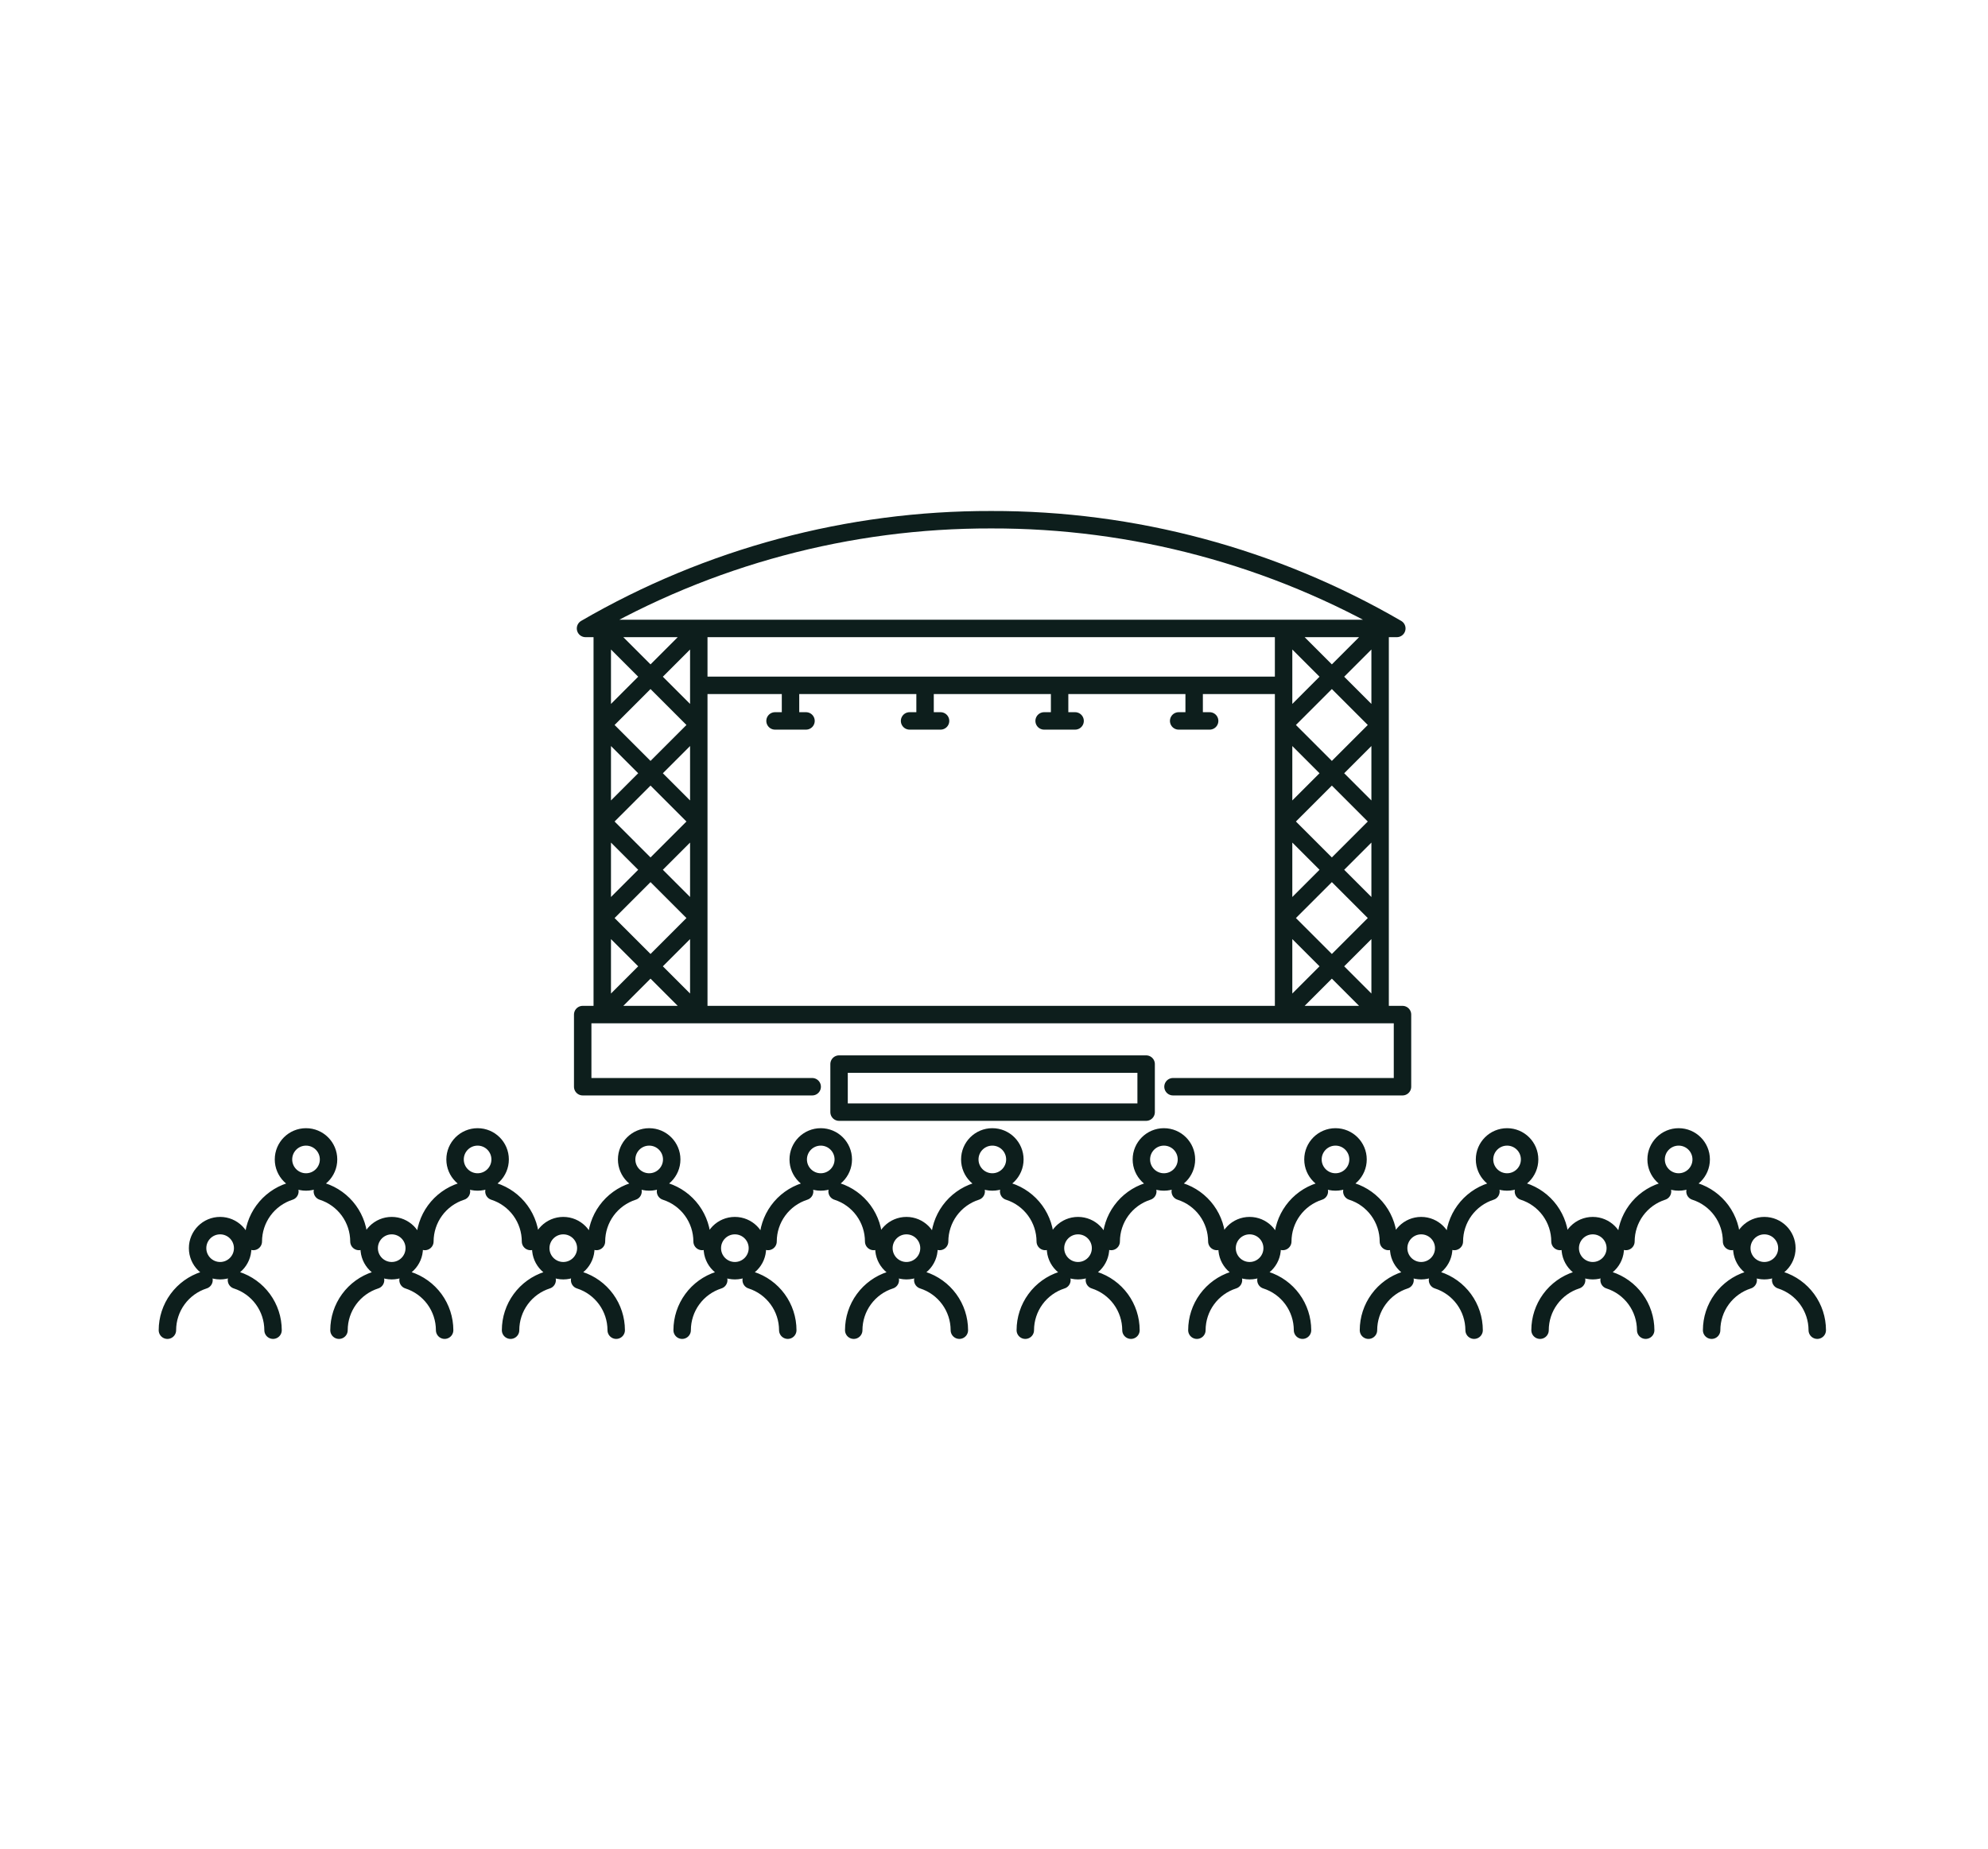 <svg width="570" height="530" viewBox="0 0 570 530" fill="none" xmlns="http://www.w3.org/2000/svg">
<path d="M72.626 355.928C72.63 352.733 73.648 349.623 75.533 347.044C77.418 344.465 80.073 342.551 83.115 341.577M92.426 341.577C95.468 342.551 98.123 344.465 100.007 347.044C101.892 349.623 102.91 352.733 102.915 355.928M121.821 355.928C121.826 352.733 122.844 349.623 124.729 347.044C126.614 344.465 129.268 342.551 132.31 341.577M141.621 341.577C144.663 342.551 147.318 344.465 149.203 347.044C151.087 349.623 152.105 352.733 152.11 355.928M171.017 355.928C171.021 352.733 172.039 349.623 173.924 347.044C175.809 344.465 178.463 342.551 181.505 341.577M190.816 341.577C193.858 342.551 196.513 344.465 198.398 347.044C200.283 349.623 201.301 352.733 201.305 355.928M220.212 355.928C220.216 352.733 221.234 349.623 223.119 347.044C225.004 344.465 227.659 342.551 230.701 341.577M240.011 341.577C243.053 342.551 245.708 344.465 247.593 347.044C249.478 349.623 250.496 352.733 250.5 355.928M269.407 355.928C269.411 352.733 270.429 349.623 272.314 347.044C274.199 344.465 276.854 342.551 279.896 341.577M289.207 341.577C292.249 342.551 294.903 344.465 296.788 347.044C298.673 349.623 299.691 352.733 299.695 355.928M318.602 355.928C318.607 352.733 319.625 349.623 321.509 347.044C323.394 344.465 326.049 342.551 329.091 341.577M338.402 341.577C341.444 342.551 344.099 344.465 345.984 347.044C347.868 349.623 348.886 352.733 348.891 355.928M367.797 355.928C367.802 352.733 368.82 349.623 370.705 347.044C372.589 344.465 375.244 342.551 378.286 341.577M387.597 341.577C390.639 342.551 393.294 344.465 395.179 347.044C397.064 349.623 398.082 352.733 398.086 355.928M416.993 355.928C416.997 352.733 418.015 349.623 419.9 347.044C421.785 344.465 424.44 342.551 427.482 341.577M436.792 341.577C439.834 342.551 442.489 344.465 444.374 347.044C446.259 349.623 447.277 352.733 447.281 355.928M466.188 355.928C466.192 352.733 467.21 349.623 469.095 347.044C470.98 344.465 473.635 342.551 476.677 341.577M485.988 341.577C489.03 342.551 491.684 344.465 493.569 347.044C495.454 349.623 496.472 352.733 496.476 355.928M48 381.364C48.003 378.169 49.021 375.057 50.906 372.477C52.791 369.897 55.446 367.983 58.489 367.009M67.8 367.009C70.842 367.983 73.497 369.897 75.382 372.475C77.266 375.054 78.284 378.164 78.289 381.359M97.195 381.363C97.198 378.168 98.216 375.057 100.1 372.478C101.984 369.898 104.639 367.983 107.681 367.009M116.995 367.009C120.037 367.983 122.692 369.897 124.577 372.475C126.461 375.054 127.479 378.164 127.484 381.359M146.39 381.363C146.394 378.168 147.412 375.056 149.297 372.477C151.183 369.897 153.838 367.983 156.881 367.009M166.19 367.009C169.232 367.982 171.887 369.896 173.772 372.475C175.657 375.054 176.675 378.164 176.679 381.359M195.586 381.363C195.59 378.168 196.607 375.056 198.492 372.477C200.377 369.897 203.032 367.983 206.075 367.009M215.381 367.009C218.423 367.982 221.078 369.896 222.963 372.475C224.848 375.054 225.866 378.164 225.87 381.359M244.781 381.363C244.784 378.168 245.802 375.056 247.687 372.477C249.572 369.897 252.227 367.983 255.27 367.009M264.581 367.009C267.623 367.983 270.278 369.897 272.162 372.475C274.047 375.054 275.065 378.164 275.069 381.359M293.976 381.363C293.98 378.168 294.997 375.056 296.882 372.477C298.767 369.897 301.422 367.983 304.465 367.009M313.781 367.009C316.823 367.983 319.478 369.897 321.362 372.475C323.247 375.054 324.265 378.164 324.27 381.359M343.171 381.363C343.175 378.168 344.192 375.057 346.077 372.477C347.962 369.897 350.617 367.983 353.66 367.009M362.971 367.009C366.013 367.982 368.668 369.896 370.553 372.475C372.438 375.054 373.456 378.164 373.46 381.359M392.367 381.363C392.371 378.168 393.388 375.057 395.273 372.477C397.157 369.897 399.813 367.983 402.855 367.009M412.166 367.009C415.208 367.982 417.863 369.896 419.748 372.475C421.633 375.054 422.651 378.164 422.655 381.359M441.562 381.363C441.565 378.168 442.583 375.056 444.468 372.477C446.353 369.897 449.008 367.983 452.051 367.009M461.361 367.009C464.403 367.982 467.058 369.896 468.943 372.475C470.828 375.054 471.846 378.164 471.85 381.359M490.757 381.363C490.761 378.168 491.778 375.056 493.663 372.477C495.548 369.897 498.203 367.983 501.246 367.009M510.557 367.009C513.599 367.983 516.254 369.897 518.139 372.475C520.024 375.054 521.042 378.164 521.046 381.359M200.356 290.876L172.68 263.2L200.356 235.524L172.68 207.848L200.356 180.172M200.356 290.876L200.356 180.172M200.356 290.876H172.68M172.68 290.876L200.356 263.2L172.68 235.524L200.356 207.848L172.68 180.172M172.68 290.876L172.68 180.172M172.68 180.172H200.356M200.356 180.172L368.033 180.173V196.487H200.356L200.356 180.172ZM368.032 180.172H395.708M368.032 180.172V290.875M368.032 180.172L395.708 207.848L368.032 235.524L395.708 263.2M395.708 180.172V290.875M395.708 180.172L368.032 207.848L395.708 235.524L368.032 263.2M395.708 290.875H368.032M395.708 290.875L368.032 263.199M368.032 290.875L395.708 263.199M226.658 196.486V206.682M231.098 206.683H222.217M265.235 196.486V206.682M269.675 206.683H260.794M303.811 196.486V206.682M308.252 206.683H299.371M342.388 196.486V206.682M346.828 206.683H337.947M336.323 311.558H402.123V290.874H167.072V311.558H232.872M94.202 332.408C94.202 335.976 91.309 338.869 87.741 338.869C84.173 338.869 81.28 335.976 81.28 332.408C81.28 328.839 84.173 325.947 87.741 325.947C91.309 325.947 94.202 328.839 94.202 332.408ZM143.398 332.408C143.398 335.976 140.505 338.869 136.937 338.869C133.369 338.869 130.476 335.976 130.476 332.408C130.476 328.839 133.369 325.947 136.937 325.947C140.505 325.947 143.398 328.839 143.398 332.408ZM192.593 332.408C192.593 335.976 189.7 338.869 186.132 338.869C182.564 338.869 179.671 335.976 179.671 332.408C179.671 328.839 182.564 325.947 186.132 325.947C189.7 325.947 192.593 328.839 192.593 332.408ZM241.788 332.408C241.788 335.976 238.896 338.869 235.327 338.869C231.759 338.869 228.866 335.976 228.866 332.408C228.866 328.839 231.759 325.947 235.327 325.947C238.896 325.947 241.788 328.839 241.788 332.408ZM290.983 332.408C290.983 335.976 288.09 338.869 284.522 338.869C280.954 338.869 278.061 335.976 278.061 332.408C278.061 328.839 280.954 325.947 284.522 325.947C288.09 325.947 290.983 328.839 290.983 332.408ZM340.178 332.408C340.178 335.976 337.285 338.869 333.717 338.869C330.149 338.869 327.256 335.976 327.256 332.408C327.256 328.839 330.149 325.947 333.717 325.947C337.285 325.947 340.178 328.839 340.178 332.408ZM389.374 332.408C389.374 335.976 386.481 338.869 382.913 338.869C379.345 338.869 376.452 335.976 376.452 332.408C376.452 328.839 379.345 325.947 382.913 325.947C386.481 325.947 389.374 328.839 389.374 332.408ZM438.569 332.408C438.569 335.976 435.676 338.869 432.108 338.869C428.54 338.869 425.647 335.976 425.647 332.408C425.647 328.839 428.54 325.947 432.108 325.947C435.676 325.947 438.569 328.839 438.569 332.408ZM487.764 332.408C487.764 335.976 484.871 338.869 481.303 338.869C477.735 338.869 474.842 335.976 474.842 332.408C474.842 328.839 477.735 325.947 481.303 325.947C484.871 325.947 487.764 328.839 487.764 332.408ZM69.576 357.844C69.576 361.412 66.683 364.305 63.115 364.305C59.547 364.305 56.654 361.412 56.654 357.844C56.654 354.275 59.547 351.383 63.115 351.383C66.683 351.383 69.576 354.275 69.576 357.844ZM118.772 357.844C118.772 361.412 115.879 364.305 112.311 364.305C108.743 364.305 105.85 361.412 105.85 357.844C105.85 354.275 108.743 351.383 112.311 351.383C115.879 351.383 118.772 354.275 118.772 357.844ZM167.967 357.844C167.967 361.412 165.074 364.305 161.506 364.305C157.938 364.305 155.045 361.412 155.045 357.844C155.045 354.275 157.938 351.383 161.506 351.383C165.074 351.383 167.967 354.275 167.967 357.844ZM217.162 357.844C217.162 361.412 214.269 364.305 210.701 364.305C207.133 364.305 204.24 361.412 204.24 357.844C204.24 354.275 207.133 351.383 210.701 351.383C214.269 351.383 217.162 354.275 217.162 357.844ZM266.357 357.844C266.357 361.412 263.464 364.305 259.896 364.305C256.328 364.305 253.435 361.412 253.435 357.844C253.435 354.275 256.328 351.383 259.896 351.383C263.464 351.383 266.357 354.275 266.357 357.844ZM315.552 357.844C315.552 361.412 312.659 364.305 309.091 364.305C305.523 364.305 302.63 361.412 302.63 357.844C302.63 354.275 305.523 351.383 309.091 351.383C312.659 351.383 315.552 354.275 315.552 357.844ZM364.748 357.844C364.748 361.412 361.855 364.305 358.287 364.305C354.719 364.305 351.826 361.412 351.826 357.844C351.826 354.275 354.719 351.383 358.287 351.383C361.855 351.383 364.748 354.275 364.748 357.844ZM413.943 357.844C413.943 361.412 411.05 364.305 407.482 364.305C403.914 364.305 401.021 361.412 401.021 357.844C401.021 354.275 403.914 351.383 407.482 351.383C411.05 351.383 413.943 354.275 413.943 357.844ZM463.138 357.844C463.138 361.412 460.245 364.305 456.677 364.305C453.109 364.305 450.216 361.412 450.216 357.844C450.216 354.275 453.109 351.383 456.677 351.383C460.245 351.383 463.138 354.275 463.138 357.844ZM512.333 357.844C512.333 361.412 509.44 364.305 505.872 364.305C502.304 364.305 499.411 361.412 499.411 357.844C499.411 354.275 502.304 351.383 505.872 351.383C509.44 351.383 512.333 354.275 512.333 357.844ZM240.577 305.067H328.621V318.842H240.577V305.067ZM284.194 149.001C243.346 148.905 203.206 159.662 167.881 180.172H400.497C365.174 159.664 325.038 148.906 284.194 149.001Z" stroke="#0D1E1C" stroke-width="5" stroke-linecap="round" stroke-linejoin="round"/>
</svg>
